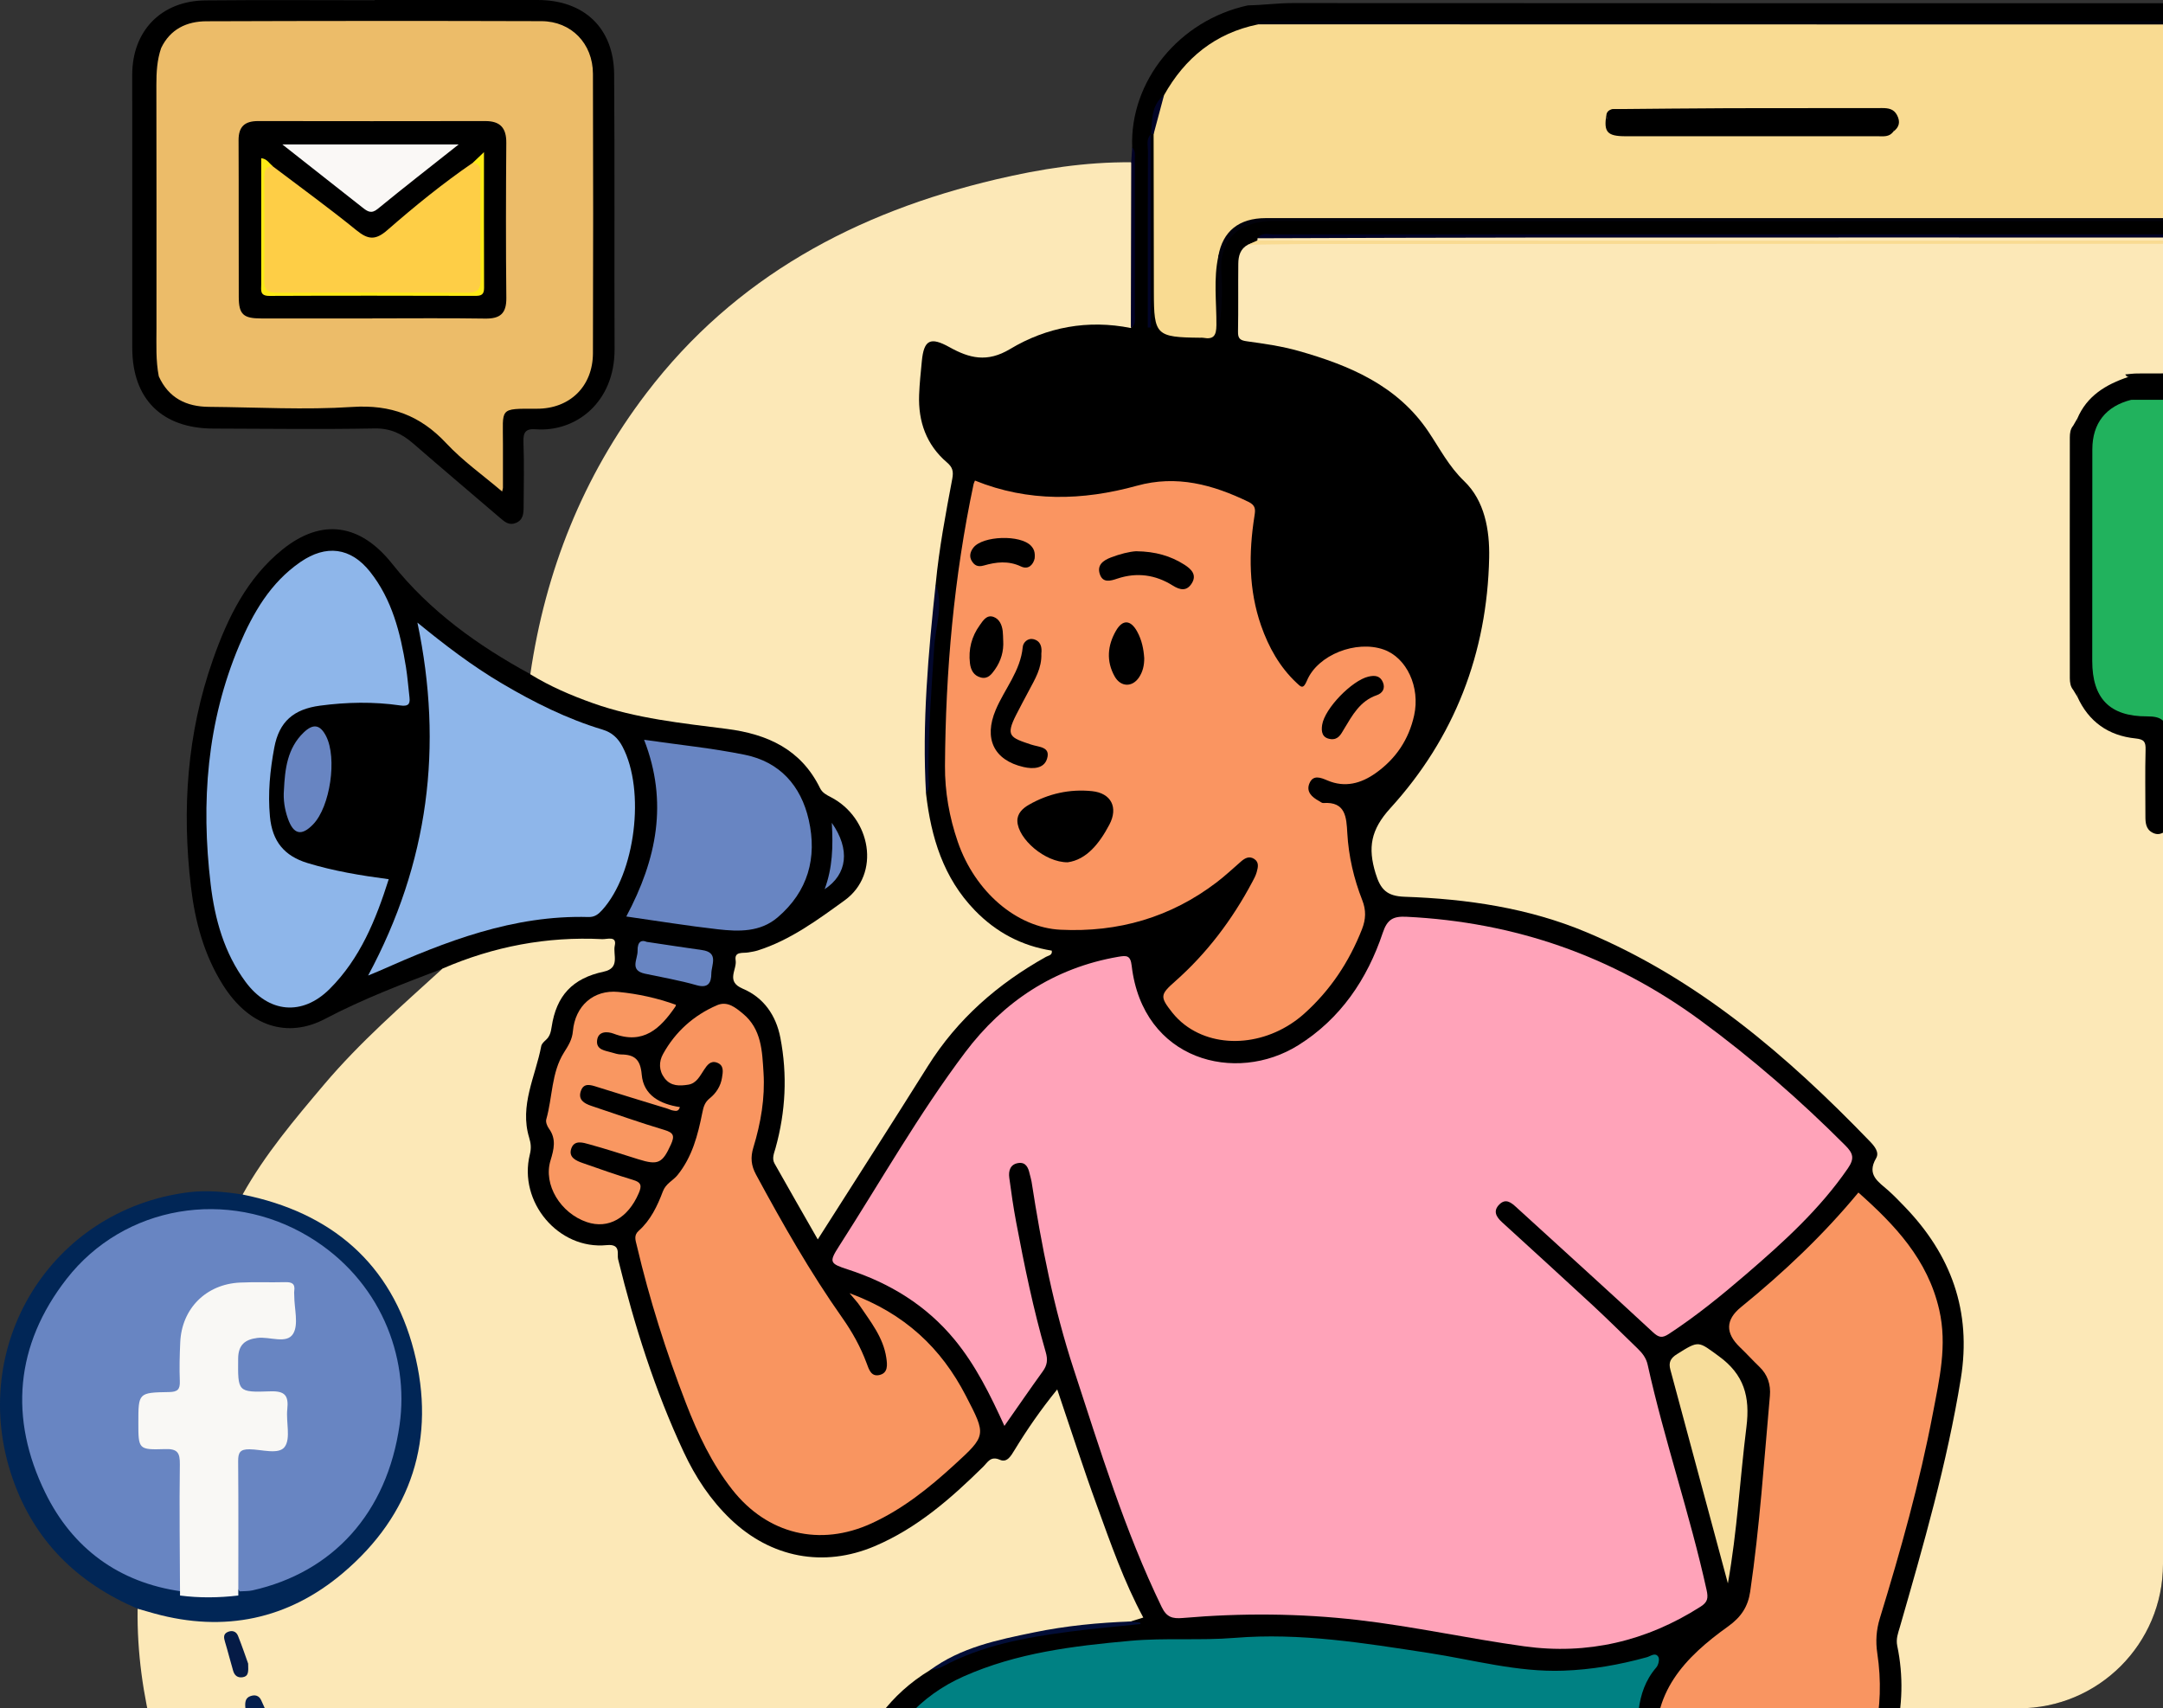 <svg xmlns="http://www.w3.org/2000/svg" fill="none" viewBox="0 0 195 154" height="154" width="195">
<rect x="0" y="0" width="195" height="154" fill="#333333" stroke="none"/>
<g clip-path="url(#clip0_6496_521)">
<path fill="black" d="M225.554 197.306C225.542 205.452 225.58 213.597 225.502 221.74C225.455 226.616 223.327 230.469 219.327 233.254C218.784 233.633 218.237 234.001 217.496 234.009C216.97 234.015 217.008 234.359 217.388 234.648C219.008 235.08 220.659 234.785 222.293 234.843C223.842 234.896 225.391 234.838 226.941 234.867C227.429 234.876 227.987 234.896 228.005 235.564C228.022 236.194 227.502 236.325 227.008 236.398C226.528 236.468 226.04 236.442 225.557 236.442C164.874 236.442 104.189 236.442 43.506 236.442C42.881 236.442 42.242 236.515 41.637 236.284C41.309 236.159 40.983 235.937 41 235.57C41.018 235.208 41.332 235.001 41.692 234.919C41.977 234.855 42.271 234.858 42.558 234.861C47.006 234.934 51.459 234.925 55.907 234.925C60.541 234.925 65.177 234.969 69.814 234.855C70.105 234.849 70.395 234.838 70.637 234.639C70.84 234.59 71.114 234.651 71.131 234.316C70.878 233.992 70.468 234.001 70.131 233.858C69.75 233.694 69.18 233.691 69.189 233.167C69.198 232.764 69.692 232.624 70.044 232.464C71.596 231.758 73.43 232.417 74.549 234.316C74.477 233.242 74.765 232.516 74.898 231.758C75.049 230.912 75.515 230.317 76.302 230.049C77.07 229.789 77.68 229.422 78.064 228.661C78.285 228.226 78.715 227.815 79.244 228.095C79.776 228.375 79.561 228.926 79.471 229.407C79.244 230.618 78.436 231.592 78.157 232.779C78.084 233.184 77.907 233.54 77.622 233.837C77.343 234.126 76.983 234.356 76.948 234.811C77.674 235.38 78.366 234.785 79.076 234.756C89.227 234.689 99.372 234.744 109.514 234.721C110.09 234.721 110.674 234.794 111.235 234.628C111.276 234.502 111.695 234.601 111.462 234.362C111.215 234.108 110.854 233.957 110.596 233.691C106.134 230.539 104.436 226.083 104.511 220.778C104.538 219.037 104.52 217.295 104.503 215.551C104.494 202.483 104.517 189.42 104.488 176.361C104.354 175.521 104 175.323 103.378 175.999C103.18 176.212 103.052 176.483 102.948 176.755C101.398 180.727 99.901 184.722 98.384 188.706C98.334 188.837 98.346 188.995 98.328 189.138C97.907 190.692 97.337 192.185 96.561 193.597C95.977 194.268 95.808 195.096 95.663 195.939C95.596 196.166 95.485 196.367 95.291 196.51C93.907 196.589 93.889 196.563 93.814 194.524C93.802 193.664 94.259 192.946 94.526 192.171C96.07 187.674 97.878 183.276 99.61 178.851C100.773 175.883 101.247 172.879 100.84 169.726C100.764 169.149 100.689 168.565 100.788 167.985C100.863 167.542 100.988 167.107 101.529 167.037C102.032 166.973 102.369 167.265 102.575 167.67C103.073 168.638 103.186 169.709 103.311 170.77C103.593 173.17 103.587 173.144 105.945 173.182C113.302 173.296 120.654 173.027 128.003 172.832C134.18 172.666 139.976 170.837 145.433 167.865C147.761 166.597 148.34 164.363 149.151 162.205C149.392 161.563 148.909 161.239 148.433 160.951C147.558 160.429 147.174 159.597 147.183 158.623C147.212 155.824 146.898 152.951 148.68 150.469C148.758 150.361 148.813 150.204 148.63 149.941C147.523 149.941 146.389 150.373 145.244 150.594C141.508 151.318 137.825 151.032 134.139 150.332C127.863 149.142 121.561 147.932 115.171 147.914C111.029 147.903 106.86 147.981 102.709 148.267C100.049 148.451 97.421 148.807 94.791 149.212C91.988 149.644 89.311 150.463 86.759 151.659C82.968 153.435 80.448 156.451 79.015 160.324C77.704 163.873 76.468 167.454 75.407 171.091C75.297 171.467 75.148 171.823 74.866 172.106C73.872 172.747 73.404 173.552 74.087 174.707C73.817 176.437 73.823 178.259 72.436 179.61C71.82 179.671 71.308 179.508 70.994 178.924C70.846 177.125 71.686 175.541 72.125 173.873C72.555 172.24 73.227 170.671 73.413 168.974C73.427 168.662 73.497 168.361 73.631 168.075C74.895 165.491 75.706 162.753 76.349 159.959C77.616 155.672 80.006 152.266 84.029 150.142C88.108 148.031 92.523 147.127 97.017 146.546C98.663 146.334 100.325 146.106 101.997 146.31C102 146.264 102.011 146.214 102.006 146.167C102 146.121 101.974 146.077 101.959 146.022C102.416 145.637 102.357 145.246 102.119 144.744C99.607 139.422 97.695 133.875 95.948 128.264C95.764 127.68 95.718 126.805 95.102 126.671C94.41 126.522 94.23 127.429 93.855 127.893C93.215 128.686 92.648 129.535 92.148 130.425C91.651 131.311 91.032 132.002 89.901 131.999C89.314 131.999 88.985 132.46 88.605 132.842C86.401 135.038 84.044 137.045 81.355 138.628C73.977 142.968 66.239 140.524 62.079 132.606C59.122 126.977 57.256 120.958 55.666 114.845C55.305 113.466 54.864 112.772 53.276 112.611C49.928 112.276 46.878 108.846 47.271 105.23C47.407 103.967 47.471 102.722 47.056 101.491C46.948 101.173 46.904 100.794 46.995 100.482C47.663 98.181 47.529 95.661 48.869 93.55C49.218 93.001 49.343 92.386 49.48 91.771C49.968 89.589 51.303 88.181 53.387 87.457C53.66 87.361 53.945 87.297 54.212 87.18C54.858 86.9 54.983 86.323 54.939 85.728C54.887 85.022 54.279 85.136 53.823 85.112C50.207 84.926 46.683 85.392 43.242 86.541C42.163 86.903 41.128 87.551 39.904 87.323C36.314 88.688 32.715 90.053 29.311 91.847C25.913 93.637 22.46 92.535 20.105 88.802C18.393 86.09 17.582 83.062 17.213 79.933C16.39 72.974 16.855 66.112 19.198 59.457C20.527 55.677 22.271 52.113 25.46 49.541C29.032 46.66 32.503 47.231 35.355 50.824C38.739 55.085 43.079 58.197 47.817 60.775C48.268 60.708 48.683 60.831 49.073 61.041C53.683 63.528 58.718 64.421 63.829 65.083C65.834 65.342 67.861 65.526 69.744 66.43C71.459 67.255 72.829 68.428 73.846 70.014C74.329 70.767 74.916 71.368 75.672 71.843C77.829 73.199 78.689 75.273 78.404 77.699C78.099 80.327 76.567 82.135 74.017 82.969C73.506 83.138 73.017 83.287 72.611 83.672C71.244 84.967 69.672 85.877 67.802 86.218C67.241 86.32 66.788 86.515 66.698 87.174C66.608 87.834 66.611 88.417 67.276 88.825C70.14 90.584 71.119 93.255 71.058 96.504C71.015 98.837 71.07 101.164 70.387 103.433C70.169 104.162 70.241 104.859 70.64 105.536C71.451 106.916 72.201 108.333 73.023 109.704C73.698 110.824 73.84 110.818 74.547 109.669C76.782 106.032 79.209 102.521 81.451 98.887C85.442 92.421 86.52 90.77 93.773 85.973C86.657 83.643 83.663 78.355 83.189 71.254C83.401 70.003 83.267 68.743 83.291 67.492C83.361 63.397 83.648 59.317 84.122 55.249C84.218 54.435 84.23 53.61 84.014 52.802C84.052 49.979 84.654 47.226 85.177 44.472C85.433 43.122 85.317 42.104 84.296 41.063C82.323 39.051 82.311 36.438 82.474 33.834C82.506 33.303 82.616 32.778 82.709 32.253C83.014 30.532 84.052 30.01 85.651 30.768C86.262 31.057 86.843 31.407 87.474 31.661C88.233 31.964 88.985 32.014 89.712 31.608C93.256 29.628 97.026 28.607 101.105 28.87C101.302 28.881 101.474 28.771 101.628 28.651C102.003 28.184 101.886 27.633 101.886 27.114C101.895 23.643 101.939 20.173 101.863 16.703C101.837 15.545 102.433 14.445 102.07 13.282C101.84 7.306 106.317 1.817 112.503 0.484C113.846 0.464 115.174 0.277 116.523 0.277C149.447 0.286 182.371 0.309 215.293 0.277C216.24 0.298 217.156 0.438 217.947 1.024C221.476 2.87 224.048 5.527 225.063 9.496C225.377 10.721 225.525 11.963 225.525 13.235C225.516 19.744 225.542 26.254 225.508 32.763C225.502 33.688 225.702 34.043 226.688 33.979C228.037 33.892 229.397 33.953 230.755 33.959C234.481 33.979 237.4 36.814 237.426 40.556C237.467 47.016 237.461 53.478 237.432 59.941C237.415 63.657 234.551 66.512 230.804 66.608C229.354 66.646 227.897 66.657 226.447 66.596C225.662 66.564 225.49 66.832 225.49 67.582C225.513 76.763 225.513 85.947 225.49 95.127C225.49 95.784 225.665 96.192 226.223 96.551C236.101 102.9 237.473 116.064 230.609 124.469C230.522 124.577 230.49 124.732 230.432 124.863C229.993 126.289 228.737 126.989 227.726 127.902C227.13 128.441 226.342 128.783 226.06 129.626C225.918 130.054 225.961 130.495 225.961 130.929C225.961 138.973 225.949 147.019 225.979 155.062C225.979 155.625 225.551 156.523 226.691 156.62C228.723 155.482 230.839 154.511 232.833 153.31C233.577 152.86 234.342 152.312 235.231 152.995C236.202 153.738 236.147 154.718 235.848 155.765C234.897 159.081 233.766 162.339 232.76 165.637C230.662 172.511 228.441 179.347 226.316 186.215C226.069 187.014 225.97 187.825 225.973 188.656C225.979 190.94 225.979 193.223 225.973 195.507C225.973 196.14 225.999 196.779 225.551 197.306H225.554Z"></path>
<path fill="#FCE8B7" d="M83.833 150.566C80.269 152.733 77.999 155.903 76.693 159.823C75.987 162.465 74.926 164.997 74.231 167.642C74.179 167.834 74.019 167.957 73.874 168.079C73.859 168.368 73.841 168.654 73.827 168.943C72.4 173.279 71.289 177.709 70.062 182.104C69.272 184.318 68.836 186.648 67.856 188.794C66.818 189.421 66.097 188.185 65.048 188.328C65.071 188.897 65.554 188.972 65.891 189.142C67.487 189.935 67.586 190.092 67.062 191.825C66.281 194.423 65.499 197.022 64.67 199.603C64.211 201.035 63.818 202.484 63.379 203.919C62.978 205.223 63.182 205.526 64.458 205.922C65.004 206.092 65.612 206.112 66.071 206.526C66.272 207.97 65.132 210.332 63.906 211.017C57.132 209.128 50.641 206.573 44.691 202.749C44.595 202.589 44.551 202.414 44.557 202.224C44.853 201.294 44.932 200.343 44.929 199.364C44.914 190.652 44.917 181.938 44.929 173.224C44.929 172.139 44.807 171.101 44.24 170.159C43.714 169.462 43.15 168.805 42.304 168.476C42.098 168.397 41.906 168.292 41.72 168.17C41.583 168.088 41.446 168.012 41.295 167.954C34.138 167.858 26.987 167.948 19.836 167.907C19.13 167.904 18.368 168.073 17.775 167.478C14.609 160.325 12.298 152.964 12.406 145.019C12.973 144.599 13.531 144.914 14.069 145.072C25.13 148.321 36.054 140.105 37.403 129.25C38.659 119.148 32.167 110.62 23.513 108.488C22.918 108.343 22.249 108.293 21.874 107.678C23.894 104.058 26.554 100.917 29.211 97.774C32.444 93.95 36.211 90.675 39.897 87.315C44.496 85.323 49.295 84.408 54.301 84.662C54.717 84.682 55.63 84.335 55.423 85.248C55.243 86.047 55.941 87.269 54.429 87.592C51.606 88.193 50.156 89.756 49.731 92.579C49.661 93.034 49.574 93.416 49.231 93.731C49.057 93.892 48.836 94.087 48.795 94.3C48.278 97.033 46.819 99.652 47.705 102.554C47.868 103.084 47.906 103.513 47.766 104.073C46.711 108.351 50.339 112.679 54.699 112.245C56.007 112.114 55.615 113.073 55.72 113.502C57.188 119.483 59.031 125.331 61.647 130.916C62.699 133.164 64.048 135.214 65.865 136.953C69.501 140.429 74.243 141.342 78.856 139.385C82.673 137.766 85.722 135.092 88.635 132.225C89.048 131.817 89.306 131.225 90.147 131.598C90.792 131.884 91.144 131.239 91.458 130.729C92.583 128.883 93.804 127.107 95.312 125.252C96.551 128.897 97.655 132.342 98.894 135.736C100.132 139.14 101.324 142.57 103.071 145.818C102.673 145.941 102.312 146.055 101.955 146.165C99.606 146.696 97.187 146.638 94.821 147.037C90.99 147.688 87.26 148.639 83.838 150.56L83.833 150.566Z"></path>
<path fill="#FCE8B7" d="M101.948 29.571C98.076 28.793 94.358 29.484 91.064 31.464C88.991 32.709 87.387 32.292 85.605 31.301C83.878 30.341 83.291 30.624 83.105 32.558C83.009 33.57 82.898 34.584 82.861 35.599C82.773 38.005 83.512 40.099 85.372 41.689C85.881 42.123 85.974 42.494 85.849 43.165C85.256 46.303 84.663 49.444 84.358 52.628C84.643 54.229 84.256 55.816 84.099 57.382C83.651 61.862 83.52 66.344 83.564 70.838C83.564 71.08 83.57 71.322 83.486 71.556C83.942 75.484 85.047 79.138 87.884 82.066C89.799 84.044 92.105 85.266 94.82 85.697C94.892 86.12 94.529 86.129 94.294 86.26C89.954 88.687 86.311 91.86 83.643 96.118C80.407 101.28 77.114 106.404 73.724 111.729C72.378 109.373 71.093 107.139 69.829 104.893C69.564 104.426 69.788 103.96 69.919 103.487C70.829 100.212 70.997 96.893 70.352 93.551C69.96 91.516 68.838 89.92 66.954 89.124C65.404 88.471 66.454 87.415 66.32 86.572C66.189 85.741 66.968 85.945 67.451 85.861C67.736 85.811 68.024 85.77 68.297 85.686C71.239 84.761 73.747 82.9 76.146 81.165C79.43 78.788 78.526 73.731 74.893 71.856C74.497 71.652 74.134 71.468 73.925 71.042C72.21 67.543 69.18 66.175 65.515 65.708C61.448 65.189 57.346 64.772 53.445 63.387C51.492 62.693 49.585 61.876 47.809 60.783C49.172 51.456 52.556 42.943 58.271 35.448C66.276 24.949 77.192 19.142 89.788 16.173C93.788 15.231 97.843 14.593 101.974 14.63C102.105 14.782 102.154 14.96 102.154 15.161C102.154 19.798 102.154 24.435 102.154 29.073C102.154 29.28 102.099 29.449 101.939 29.577L101.948 29.571Z"></path>
<path fill="black" d="M33.781 1.00927e-05C38.674 1.00927e-05 43.563 0.006 48.456 1.00927e-05C52.642 -0.006 55.334 2.517 55.366 6.69C55.427 14.95 55.374 23.209 55.406 31.468C55.427 36.274 51.909 38.969 48.302 38.698C47.386 38.628 47.159 38.966 47.191 39.855C47.261 41.795 47.217 43.74 47.206 45.685C47.203 46.275 47.18 46.867 46.502 47.144C45.895 47.394 45.499 47.044 45.087 46.692C42.473 44.455 39.848 42.235 37.252 39.981C36.241 39.103 35.203 38.599 33.776 38.625C28.936 38.712 24.09 38.648 19.247 38.636C14.598 38.625 11.927 35.977 11.924 31.366C11.918 23.156 11.915 14.944 11.921 6.734C11.921 2.776 14.543 0.073 18.526 0.035C23.61 -0.015 28.694 0.023 33.781 0.023C33.781 0.018 33.781 0.012 33.781 0.006V1.00927e-05Z"></path>
<path fill="#012656" d="M21.875 107.686C29.843 109.287 35.291 113.892 37.323 121.801C39.34 129.655 37.131 136.546 30.91 141.81C25.977 145.984 20.224 147.182 13.939 145.459C13.428 145.319 12.919 145.17 12.41 145.024C6.998 142.714 3.108 138.944 1.14 133.292C-2.997 121.404 4.544 109.074 16.96 107.484C18.593 107.274 20.242 107.432 21.872 107.686H21.875Z"></path>
<path fill="#010126" d="M101.948 29.567C101.96 24.583 101.971 19.602 101.983 14.618C102.012 14.169 102.041 13.723 102.07 13.273C102.381 13.588 102.306 13.991 102.306 14.367C102.312 19.045 102.314 23.723 102.306 28.401C102.306 28.818 102.425 29.29 101.945 29.564L101.948 29.567Z"></path>
<path fill="#FCE8B7" d="M206.095 190.62C205.557 191.168 205.002 191.705 204.487 192.273C204.051 192.755 203.609 193.373 204.278 193.895C204.917 194.391 205.284 193.711 205.653 193.277C205.775 193.134 205.926 193.014 206.063 192.883C207.013 192.658 206.786 193.376 206.789 193.842C206.804 196.537 206.789 199.232 206.801 201.927C206.801 202.405 206.72 202.889 206.891 203.359C206.603 204.35 205.865 204.706 204.92 204.718C203.618 204.735 202.138 205.103 201.057 204.61C199.987 204.123 200.255 202.428 199.865 201.288C197.022 192.962 193.002 185.233 188.194 177.904C186.484 175.3 185.583 175.099 182.784 176.426C181.307 177.126 179.795 177.764 178.493 178.788C178.418 179.745 177.824 179.377 177.324 179.249C174.354 178.954 171.444 179.567 168.522 179.899C165.979 180.188 163.441 180.564 160.918 180.996C159.691 181.206 158.851 180.838 158.229 179.806C157.554 178.689 156.798 177.613 156.197 176.458C154.836 173.848 153.546 171.2 152.223 168.554C153.019 168.199 153.624 168.199 154.336 168.613C155.703 169.412 157.095 169.278 158.444 168.432C158.819 168.196 159.104 167.744 159.711 167.927C162.493 168.761 164.612 167.455 166.47 165.623C169.016 163.112 170.063 159.82 170.877 156.454C171.525 153.783 171.607 151.071 171.043 148.376C170.909 147.737 171.118 147.221 171.275 146.684C173.403 139.288 175.537 131.901 176.772 124.283C177.761 118.191 175.897 113.108 171.694 108.762C171.223 108.275 170.752 107.782 170.246 107.33C169.365 106.546 168.246 105.928 169.139 104.405C169.452 103.869 168.979 103.309 168.557 102.874C161.107 95.154 153.054 88.248 143.037 84.043C137.799 81.844 132.258 81.036 126.636 80.841C125.017 80.785 124.453 80.184 124.008 78.718C123.31 76.414 123.566 74.807 125.345 72.853C131.118 66.521 134.075 58.886 134.252 50.268C134.304 47.76 133.836 45.141 132.014 43.388C130.61 42.041 129.805 40.443 128.778 38.917C125.976 34.747 121.671 32.945 117.098 31.644C115.572 31.209 113.982 30.985 112.406 30.766C111.784 30.682 111.598 30.509 111.61 29.888C111.648 27.85 111.613 25.808 111.636 23.767C111.642 23.073 111.816 22.422 112.505 22.058C113.746 21.556 115.043 21.565 116.354 21.568C145.156 21.577 173.955 21.574 202.757 21.577C203.624 21.577 204.505 21.469 205.333 21.851C206.432 22.259 206.833 23.061 206.816 24.219C206.775 26.975 206.743 29.734 206.83 32.49C206.868 33.653 206.42 33.834 205.406 33.822C201.164 33.773 196.92 33.799 192.676 33.808C192.406 33.808 192.092 33.688 191.877 33.98C189.862 34.654 188.133 35.68 187.263 37.763C187.391 38.121 187.214 38.372 186.973 38.605C186.665 39.037 186.734 39.536 186.734 40.014C186.726 46.856 186.726 53.701 186.734 60.543C186.734 61.021 186.665 61.52 186.97 61.951C187.208 62.179 187.385 62.432 187.272 62.788C188.292 65.069 190.089 66.32 192.522 66.568C193.31 66.65 193.449 66.88 193.429 67.603C193.377 69.592 193.414 71.584 193.414 73.576C193.414 74.174 193.452 74.76 194.074 75.072C194.723 75.399 195.167 74.982 195.627 74.623C199.019 71.981 202.414 69.338 205.81 66.696C206.993 66.679 207.068 67.492 207.071 68.373C207.08 72.153 207.071 75.932 207.074 79.712C207.074 84.51 207.074 89.307 207.077 94.105C207.077 94.889 207.051 95.653 206.635 96.35C201.961 99.546 198.816 103.819 197.9 109.477C196.603 117.491 199.234 123.939 205.9 128.652C206.054 128.76 206.193 128.886 206.342 129.005C206.952 129.644 207.08 130.42 207.08 131.277C207.071 142.867 207.071 154.459 207.077 166.049C207.077 166.848 207.025 167.604 206.38 168.178C204.551 169.216 202.72 170.255 200.888 171.29C200.339 171.602 199.699 171.929 199.743 172.637C199.789 173.369 200.385 173.781 201.048 174.026C202.746 174.656 204.443 175.283 206.141 175.91C206.621 176.195 206.816 176.572 206.813 177.178C206.778 181.244 206.775 185.309 206.816 189.375C206.821 190.016 206.525 190.314 206.095 190.614V190.62Z"></path>
<path fill="#FFA3B9" d="M90.55 128.542C89.266 125.722 87.957 123.08 86.074 120.787C83.513 117.67 80.213 115.66 76.411 114.429C74.818 113.913 74.719 113.776 75.623 112.371C79.385 106.511 82.827 100.428 87.013 94.866C90.454 90.296 95.044 87.243 100.821 86.251C101.574 86.123 101.914 86.114 102.024 87.059C103.024 95.616 111.414 97.754 117.053 94.219C120.844 91.845 123.259 88.281 124.661 84.084C125.073 82.848 125.631 82.588 126.797 82.644C136.556 83.122 145.387 86.181 153.285 91.976C157.945 95.394 162.285 99.171 166.364 103.263C167.076 103.977 167.201 104.438 166.593 105.322C164.064 109.002 160.803 111.956 157.46 114.835C155.221 116.763 152.934 118.626 150.457 120.248C149.858 120.639 149.553 120.595 149.012 120.093C144.928 116.302 140.788 112.569 136.678 108.81C136.21 108.381 135.736 108.025 135.181 108.568C134.573 109.16 134.884 109.696 135.41 110.177C138.128 112.662 140.855 115.138 143.559 117.643C144.945 118.927 146.285 120.262 147.643 121.575C148.062 121.98 148.407 122.418 148.541 123.027C150.053 129.86 152.346 136.486 153.852 143.325C154.021 144.083 153.945 144.43 153.303 144.842C148.428 147.951 143.117 149.199 137.416 148.411C132.408 147.72 127.451 146.621 122.434 146.04C117.196 145.437 111.905 145.402 106.637 145.857C105.69 145.938 105.178 145.792 104.728 144.868C101.39 137.979 99.175 130.68 96.8 123.438C94.992 117.923 93.882 112.245 92.998 106.52C92.96 106.284 92.879 106.054 92.826 105.817C92.704 105.254 92.478 104.741 91.797 104.846C91.074 104.957 90.905 105.546 90.989 106.17C91.167 107.512 91.361 108.853 91.611 110.183C92.353 114.117 93.161 118.04 94.274 121.887C94.475 122.584 94.414 123.062 94.01 123.622C92.879 125.185 91.789 126.778 90.547 128.548L90.55 128.542Z"></path>
<path fill="#008183" d="M94.171 194.616C92.807 197.019 92.043 199.679 90.993 202.216C89.589 205.611 88.316 209.061 87.011 212.499C86.607 213.567 86.005 213.806 85.014 213.217C81.491 211.117 77.787 209.364 74.104 207.573C72.549 206.818 70.965 206.034 69.258 205.756C67.959 205.547 66.793 204.952 65.497 204.765C64.712 204.651 64.726 203.989 64.962 203.391C66.116 200.457 66.959 197.43 67.857 194.412C69.098 190.247 70.491 186.126 71.738 181.964C71.982 181.148 72.552 180.39 72.374 179.459C73.203 177.908 73.482 176.196 73.825 174.501C73.831 173.676 73.921 172.874 74.406 172.171C75.343 171.043 75.302 169.552 75.805 168.257C76.874 165.513 77.561 162.614 78.674 159.89C80.278 155.968 82.88 152.9 86.871 151.126C91.668 148.995 96.743 148.382 101.897 147.916C105.046 147.63 108.185 147.907 111.31 147.65C117.223 147.166 122.976 148.12 128.787 149.009C132.816 149.627 136.795 150.756 140.938 150.607C143.505 150.517 145.996 150.077 148.458 149.397C148.801 149.304 149.234 148.925 149.502 149.362C149.63 149.572 149.513 150.091 149.324 150.31C147.322 152.631 147.676 155.484 147.554 158.207C147.502 159.377 147.679 160.587 149.237 160.821C149.888 160.92 149.906 161.322 149.752 161.9C148.854 165.268 147.223 167.902 143.763 169.299C141.17 170.346 138.586 171.43 135.897 172.142C131.639 173.271 127.258 173.358 122.86 173.382C117.956 173.408 113.051 173.659 108.145 173.627C107.177 173.621 106.208 173.627 105.238 173.627C103.092 173.627 103.02 173.594 102.906 171.366C102.848 170.243 102.627 169.167 102.345 168.091C102.232 167.651 102.075 167.175 101.508 167.31C100.999 167.429 101.133 167.94 101.153 168.298C101.27 170.416 101.54 172.492 101.235 174.656C100.854 177.345 99.793 179.766 98.787 182.192C97.424 185.482 96.275 188.847 95.034 192.181C94.735 192.988 94.098 193.683 94.168 194.622L94.171 194.616Z"></path>
<path fill="#F9DB92" d="M214.709 33.886C213.116 33.904 211.523 33.886 209.936 33.956C209.18 33.989 208.959 33.764 208.971 32.997C209.014 30.092 208.991 27.188 208.985 24.283C208.98 21.775 207.907 20.387 205.48 19.721C204.91 19.894 204.326 19.806 203.747 19.806C174.204 19.812 144.657 19.829 115.114 19.777C112.524 19.771 110.695 20.532 109.841 23.087C109.387 25.146 109.678 27.231 109.663 29.305C109.658 30.264 109.405 30.623 108.472 30.451C108.379 30.433 108.277 30.445 108.181 30.445C104.225 30.404 104.03 30.212 104.024 26.362C104.018 21.603 104.009 16.84 104.001 12.081C103.916 10.812 104.265 9.66 104.934 8.593C106.82 5.218 109.565 2.99 113.393 2.203C113.832 1.891 114.332 2.039 114.803 2.039C144.646 2.031 174.486 2.031 204.328 2.039C204.796 2.039 205.299 1.876 205.73 2.214C210.215 3.092 213.043 5.822 214.465 10.112C214.91 11.209 214.901 12.387 214.907 13.521C214.95 19.999 214.93 26.476 214.924 32.953C214.924 33.274 215.046 33.642 214.712 33.892L214.709 33.886Z"></path>
<path fill="#FA9561" d="M87.901 43.324C92.703 45.267 97.596 45.141 102.494 43.788C106.081 42.796 109.34 43.686 112.552 45.24C113.226 45.567 113.18 45.961 113.093 46.512C112.567 49.854 112.564 53.173 113.694 56.407C114.375 58.347 115.357 60.114 116.872 61.543C117.29 61.94 117.485 62.167 117.825 61.356C118.799 59.023 122.267 57.685 124.738 58.554C126.822 59.286 128.052 61.945 127.488 64.492C127.005 66.67 125.84 68.399 124.037 69.683C122.709 70.63 121.253 71.03 119.674 70.356C119.052 70.091 118.395 69.829 118.058 70.596C117.721 71.357 118.264 71.861 118.91 72.208C119.037 72.275 119.171 72.401 119.296 72.392C121.325 72.24 121.383 73.698 121.462 75.093C121.581 77.189 122.049 79.205 122.811 81.147C123.165 82.048 123.145 82.856 122.782 83.778C121.625 86.717 119.936 89.263 117.59 91.369C114.412 94.221 109.802 94.665 106.811 92.387C106.392 92.069 106.003 91.684 105.677 91.273C104.546 89.841 104.593 89.657 105.965 88.444C108.822 85.912 111.084 82.909 112.878 79.543C113.035 79.246 113.206 78.945 113.293 78.624C113.404 78.213 113.54 77.744 113.078 77.437C112.639 77.149 112.256 77.338 111.898 77.647C111.168 78.283 110.459 78.948 109.692 79.534C105.529 82.71 100.802 84.066 95.607 83.813C91.66 83.62 87.895 80.392 86.346 75.886C85.584 73.672 85.177 71.368 85.192 69.041C85.247 60.493 85.997 52.012 87.773 43.636C87.793 43.543 87.843 43.458 87.895 43.324H87.901Z"></path>
<path fill="#21B25D" d="M204.909 64.725C201.798 67.239 198.688 69.753 195.327 72.471C195.327 70.24 195.258 68.283 195.351 66.338C195.415 64.964 194.857 64.573 193.566 64.579C190.194 64.594 188.621 62.957 188.621 59.58C188.621 53.222 188.621 46.868 188.63 40.51C188.633 38.148 189.854 36.614 192.147 36.039C192.47 36.191 192.813 36.141 193.147 36.141C205.775 36.141 218.406 36.141 231.034 36.141C231.321 36.141 231.615 36.167 231.894 36.057C234.33 36.783 235.432 38.209 235.438 40.702C235.449 47.066 235.426 53.43 235.455 59.793C235.464 61.852 234.641 63.337 232.766 64.209C231.345 64.48 229.909 64.416 228.475 64.416C221.098 64.416 213.72 64.41 206.342 64.433C205.871 64.433 205.278 64.112 204.906 64.722L204.909 64.725Z"></path>
<path fill="#F99561" d="M167.539 107.503C170.842 110.437 173.789 113.537 174.827 118.078C175.563 121.289 174.839 124.325 174.257 127.393C173.068 133.66 171.342 139.793 169.473 145.886C169.153 146.927 169.08 147.965 169.243 149.038C169.987 153.99 168.917 158.572 166.257 162.757C165.074 164.621 163.464 166.058 160.88 166.335C161.458 165.102 161.981 164.046 162.449 162.967C162.621 162.576 162.711 162.136 162.76 161.71C162.821 161.185 162.906 160.532 162.281 160.325C161.557 160.086 161.301 160.739 161.039 161.249C160.426 162.451 159.842 163.667 159.223 164.866C158.882 165.522 158.388 166.082 157.784 166.481C157.022 166.983 156.071 167.651 155.295 166.863C154.775 166.333 155.638 165.633 155.88 165.011C156.353 163.801 156.912 162.626 157.385 161.416C157.638 160.768 157.807 159.984 156.973 159.666C156.039 159.307 155.885 160.115 155.673 160.774C155.153 162.387 154.397 163.894 153.601 165.388C153.176 166.184 152.615 166.583 151.723 166.248C150.778 165.892 150.853 165.256 151.069 164.376C151.676 161.894 152.638 159.505 153.031 156.968C153.098 156.539 153.17 156.102 153.153 155.67C153.13 155.102 152.897 154.565 152.255 154.553C151.705 154.544 151.487 154.973 151.406 155.524C151.278 156.382 151.057 157.225 150.859 158.07C150.734 158.601 150.816 159.377 149.961 159.272C149.199 159.176 149.461 158.479 149.4 157.98C148.755 152.625 151.938 149.374 155.789 146.621C156.984 145.766 157.586 144.821 157.784 143.483C158.641 137.629 159.031 131.727 159.56 125.838C159.65 124.821 159.365 123.928 158.606 123.205C158.01 122.636 157.458 122.021 156.862 121.452C155.525 120.175 155.558 118.967 156.961 117.83C160.801 114.709 164.382 111.323 167.542 107.5L167.539 107.503Z"></path>
<path fill="#F99560" d="M76.589 116.579C81.589 118.422 84.851 121.528 87.074 125.826C88.92 129.393 88.949 129.39 86.005 132.079C83.749 134.141 81.377 136.043 78.569 137.329C73.912 139.464 69.173 138.309 66.008 134.278C64.165 131.931 62.918 129.279 61.848 126.515C60.054 121.872 58.551 117.141 57.412 112.294C57.298 111.816 57.112 111.37 57.575 110.959C58.656 109.996 59.267 108.71 59.758 107.404C60.031 106.68 60.671 106.438 61.086 105.925C62.409 104.283 62.915 102.317 63.313 100.323C63.423 99.768 63.537 99.363 63.999 98.996C64.566 98.541 64.973 97.902 65.089 97.161C65.168 96.654 65.307 96.032 64.627 95.79C64.049 95.586 63.746 96.027 63.47 96.441C63.098 97.001 62.787 97.669 62.043 97.782C61.275 97.902 60.484 97.937 59.921 97.205C59.383 96.505 59.394 95.706 59.775 95.018C60.883 93.008 62.531 91.535 64.63 90.623C65.569 90.214 66.293 90.815 66.976 91.378C68.662 92.769 68.711 94.764 68.833 96.689C68.979 98.981 68.589 101.238 67.923 103.423C67.644 104.338 67.711 105.062 68.162 105.896C70.557 110.323 73.04 114.695 75.944 118.813C76.836 120.078 77.589 121.434 78.13 122.895C78.339 123.461 78.534 124.109 79.255 123.96C80.086 123.791 79.993 123.015 79.903 122.403C79.633 120.559 78.481 119.148 77.484 117.666C77.298 117.389 77.06 117.147 76.583 116.573L76.589 116.579Z"></path>
<path fill="#8EB6EA" d="M35.046 79.257C33.88 82.928 32.47 86.41 29.72 89.152C27.252 91.613 24.217 91.327 22.136 88.51C20.206 85.897 19.366 82.858 18.991 79.711C18.11 72.333 18.648 65.091 21.572 58.171C22.807 55.249 24.383 52.525 27.084 50.664C29.389 49.075 31.613 49.34 33.357 51.536C35.345 54.038 36.098 57.051 36.598 60.136C36.743 61.044 36.81 61.962 36.918 62.878C36.999 63.552 36.72 63.683 36.078 63.593C33.671 63.245 31.261 63.292 28.851 63.613C26.479 63.931 25.165 65.039 24.726 67.404C24.345 69.446 24.139 71.499 24.336 73.613C24.546 75.862 25.639 77.162 27.714 77.798C30.075 78.519 32.493 78.921 35.043 79.259L35.046 79.257Z"></path>
<path fill="#8EB6EA" d="M33.191 87.934C38.645 77.788 39.976 67.283 37.63 56.125C40.09 58.137 42.569 60.033 45.261 61.62C48.139 63.317 51.116 64.807 54.322 65.772C55.174 66.029 55.715 66.537 56.124 67.315C58.203 71.273 57.281 78.739 54.284 82.043C53.944 82.419 53.61 82.682 53.057 82.667C46.293 82.475 40.185 84.857 34.157 87.538C33.901 87.651 33.639 87.753 33.191 87.94V87.934Z"></path>
<path fill="#6885C2" d="M56.461 82.621C59.208 77.47 60.255 72.311 58.066 66.691C61.182 67.141 64.199 67.441 67.153 68.042C70.295 68.68 72.214 70.83 72.911 73.912C73.685 77.336 72.839 80.364 70.109 82.697C68.534 84.044 66.6 83.986 64.714 83.773C61.984 83.464 59.269 83.02 56.464 82.621H56.461Z"></path>
<path fill="#F99761" d="M60.942 90.572C60.916 90.653 60.91 90.709 60.884 90.747C59.532 92.715 58 94.203 55.311 93.179C54.797 92.984 53.91 92.911 53.826 93.818C53.75 94.646 54.556 94.707 55.146 94.879C55.422 94.958 55.709 95.054 55.992 95.057C57.201 95.069 57.736 95.501 57.852 96.865C58.012 98.749 59.52 99.534 61.294 99.802C61.169 100.234 60.904 100.141 60.709 100.117C60.523 100.094 60.346 99.995 60.163 99.939C58.05 99.289 55.933 98.653 53.826 97.983C53.236 97.796 52.628 97.592 52.367 98.347C52.093 99.134 52.657 99.473 53.311 99.692C55.503 100.421 57.678 101.202 59.887 101.858C60.742 102.112 60.834 102.401 60.486 103.171C59.718 104.865 59.334 105.066 57.544 104.504C56.076 104.04 54.611 103.567 53.131 103.159C52.556 102.999 51.771 102.736 51.5 103.547C51.236 104.334 51.936 104.638 52.541 104.848C54.038 105.37 55.535 105.906 57.055 106.361C57.811 106.586 57.884 106.875 57.579 107.577C56.617 109.803 54.849 110.823 52.91 110.17C50.526 109.365 48.965 106.79 49.628 104.62C49.936 103.611 50.175 102.678 49.483 101.733C49.323 101.511 49.181 101.147 49.247 100.911C49.817 98.907 49.704 96.696 50.84 94.888C51.239 94.255 51.582 93.722 51.648 92.96C51.852 90.674 53.509 89.201 55.75 89.42C57.515 89.592 59.259 89.974 60.939 90.581L60.942 90.572Z"></path>
<path fill="#F7DD9B" d="M155.774 142.74C154.047 136.318 152.321 129.896 150.588 123.474C150.417 122.838 150.576 122.45 151.19 122.068C153.198 120.811 153.085 120.899 154.96 122.261C157.225 123.906 157.789 125.895 157.446 128.633C156.858 133.326 156.611 138.062 155.774 142.737V142.74Z"></path>
<path fill="#6885C2" d="M25.597 71.217C25.69 69.318 25.902 67.452 27.376 66.034C28.239 65.203 28.862 65.317 29.396 66.358C30.408 68.332 29.769 72.716 28.234 74.308C27.187 75.396 26.46 75.238 25.952 73.786C25.664 72.961 25.524 72.103 25.597 71.217Z"></path>
<path fill="#02020B" d="M109.839 23.079C110.234 20.843 111.696 19.664 114.112 19.662C129.074 19.659 144.036 19.662 158.998 19.662C173.96 19.662 188.923 19.662 203.885 19.664C204.417 19.664 204.949 19.696 205.478 19.714C204.914 20.14 204.26 19.939 203.649 19.939C174.036 19.95 144.42 19.968 114.807 19.921C112.083 19.918 109.877 21.263 110.112 24.581C110.243 26.41 110.135 28.256 109.836 30.093V23.079H109.839Z"></path>
<path fill="#00010C" d="M205.73 2.209C174.951 2.203 144.172 2.2 113.396 2.194C113.353 2.177 113.298 2.168 113.266 2.136C113.213 2.083 113.173 2.016 113.129 1.955C113.501 1.932 113.873 1.885 114.245 1.885C144.419 1.882 174.594 1.882 204.771 1.885C205.186 1.885 205.602 1.94 206.018 1.97C206.009 2.007 206.018 2.066 205.992 2.08C205.91 2.13 205.82 2.168 205.733 2.209H205.73Z"></path>
<path fill="#F9DB92" d="M205.491 21.976C176.595 21.982 147.703 21.985 118.808 21.997C116.706 21.997 114.602 22.04 112.5 22.061C112.782 21.933 113.067 21.804 113.352 21.676C113.872 21.311 114.471 21.422 115.044 21.422C144.535 21.416 174.026 21.416 203.514 21.422C204.087 21.422 204.685 21.314 205.209 21.673C205.302 21.705 205.395 21.74 205.491 21.772C205.578 21.816 205.607 21.863 205.581 21.909C205.552 21.956 205.523 21.979 205.493 21.979L205.491 21.976Z"></path>
<path fill="#000124" d="M113.366 21.475C113.75 20.909 114.334 21.134 114.834 21.134C144.616 21.122 174.398 21.125 204.179 21.128C204.508 21.128 204.836 21.175 205.165 21.207C205.185 21.207 205.214 21.283 205.211 21.323C205.211 21.37 205.177 21.411 205.156 21.457C204.685 21.635 204.197 21.551 203.717 21.551C174.081 21.557 144.444 21.554 114.808 21.551C114.325 21.551 113.84 21.618 113.363 21.475H113.366Z"></path>
<path fill="#FCE8B7" d="M113.366 21.478C121.79 21.455 130.212 21.417 138.636 21.414C160.328 21.405 182.017 21.414 203.708 21.414C204.191 21.414 204.676 21.44 205.159 21.458C205.174 21.528 205.191 21.601 205.208 21.671C191.906 21.682 178.604 21.703 165.302 21.703C147.985 21.703 130.668 21.685 113.352 21.674C113.366 21.609 113.369 21.542 113.369 21.475L113.366 21.478Z"></path>
<path fill="#6885C2" d="M58.296 84.906C60.142 85.18 61.712 85.425 63.285 85.644C64.826 85.857 64.134 86.983 64.128 87.773C64.122 88.587 63.855 89.117 62.791 88.811C61.267 88.374 59.698 88.108 58.145 87.776C56.724 87.47 57.497 86.478 57.48 85.714C57.459 84.857 57.858 84.708 58.296 84.906Z"></path>
<path fill="#21B25D" d="M231.898 36.057C231.433 36.447 230.878 36.275 230.363 36.278C218.134 36.287 205.904 36.287 193.675 36.278C193.163 36.278 192.605 36.459 192.148 36.039C205.398 36.045 218.648 36.051 231.898 36.057Z"></path>
<path fill="black" d="M205.492 21.977C205.492 21.907 205.489 21.84 205.492 21.77C206.55 22.026 206.969 22.758 206.972 23.785C206.977 26.885 206.942 29.985 206.998 33.085C207.015 33.995 206.541 33.943 205.925 33.943C201.242 33.946 196.559 33.966 191.876 33.98C191.829 33.966 191.774 33.963 191.739 33.934C191.684 33.881 191.643 33.814 191.594 33.753C191.96 33.724 192.326 33.668 192.695 33.668C196.89 33.66 201.085 33.628 205.277 33.68C206.358 33.695 206.701 33.368 206.672 32.283C206.602 29.723 206.608 27.156 206.672 24.596C206.698 23.482 206.405 22.618 205.495 21.977H205.492Z"></path>
<path fill="#020D36" d="M83.836 150.567C86.627 148.499 89.938 147.831 93.22 147.155C96.092 146.563 99.016 146.277 101.952 146.172C102.234 146.207 102.516 146.245 102.798 146.28C102.798 146.321 102.804 146.364 102.807 146.405C100.679 146.63 98.545 146.811 96.426 147.091C92.455 147.615 88.525 148.313 84.935 150.258C84.609 150.436 84.205 150.468 83.836 150.567Z"></path>
<path fill="black" d="M186.903 38.373C187.022 38.169 187.138 37.965 187.257 37.758C187.67 38.569 187.135 39.336 187.141 40.141C187.199 46.892 187.199 53.643 187.141 60.395C187.135 61.203 187.641 61.973 187.263 62.783C187.144 62.585 187.022 62.39 186.903 62.191C186.65 61.885 186.606 61.518 186.6 61.142C186.592 53.903 186.592 46.664 186.6 39.426C186.603 39.047 186.647 38.679 186.903 38.373Z"></path>
<path fill="#03082C" d="M83.483 71.549C83.114 65.209 83.687 58.916 84.355 52.625C85.079 54.535 84.344 56.446 84.222 58.33C83.974 62.176 83.672 66.011 83.707 69.87C83.713 70.433 83.879 71.036 83.483 71.552V71.549Z"></path>
<path fill="#6885C2" d="M74.989 74.176C76.666 76.567 76.396 78.81 74.344 80.16C75.056 78.23 75.114 76.354 74.989 74.176Z"></path>
<path fill="#020426" d="M103.758 12.078V29.521C103.665 29.521 103.569 29.521 103.476 29.524C103.476 27.955 103.476 26.383 103.476 24.814C103.476 21.078 103.47 17.339 103.488 13.603C103.488 13.093 103.307 12.524 103.77 12.087L103.761 12.078H103.758Z"></path>
<path fill="#020426" d="M104.939 8.585C104.628 9.749 104.317 10.909 104.006 12.073C103.925 12.073 103.843 12.076 103.762 12.076L103.77 12.085C103.884 10.825 103.762 9.486 104.939 8.582V8.585Z"></path>
<path fill="#041E4C" d="M22.121 153.963C22.054 153.322 22.205 153.036 22.569 152.905C22.978 152.756 23.345 152.837 23.542 153.263C23.97 154.182 24.368 155.115 24.795 156.034C24.984 156.439 24.804 156.678 24.487 156.874C24.205 157.049 23.88 157.043 23.711 156.766C23.118 155.777 22.569 154.762 22.121 153.963Z"></path>
<path fill="#051B46" d="M22.371 149.975C22.4 150.716 22.411 151.109 21.885 151.197C21.423 151.273 21.144 151.039 21.022 150.628C20.763 149.756 20.548 148.873 20.283 148.003C20.176 147.648 20.121 147.321 20.49 147.137C20.882 146.942 21.283 147.032 21.455 147.461C21.827 148.391 22.147 149.342 22.373 149.975H22.371Z"></path>
<path fill="#ECBC69" d="M14.519 4.349C15.342 2.619 16.839 1.922 18.615 1.917C28.682 1.882 38.749 1.876 48.815 1.908C51.504 1.917 53.446 3.926 53.455 6.647C53.481 15.046 53.484 23.448 53.455 31.848C53.443 34.825 51.382 36.852 48.397 36.846C44.917 36.84 45.353 36.744 45.342 40.051C45.336 41.361 45.342 42.673 45.342 43.983C45.342 44.029 45.321 44.076 45.269 44.309C43.539 42.837 41.722 41.553 40.237 39.964C37.888 37.45 35.231 36.458 31.76 36.686C27.473 36.966 23.15 36.712 18.842 36.677C16.795 36.663 15.199 35.881 14.316 33.927C14.037 32.498 14.106 31.054 14.106 29.611C14.106 22.288 14.115 14.964 14.098 7.641C14.098 6.519 14.156 5.416 14.522 4.349H14.519Z"></path>
<path fill="#6885C2" d="M16.361 143.46C10.701 142.67 6.527 139.564 4.079 134.559C0.806 127.869 1.361 121.249 6.004 115.291C11.187 108.638 20.535 107.084 27.838 111.482C34.279 115.361 36.901 122.267 36.026 128.435C34.896 136.423 29.989 141.745 22.765 143.367C22.396 143.449 22.003 143.431 21.62 143.457C21.088 142.903 21.172 142.197 21.169 141.53C21.155 138.517 21.149 135.507 21.169 132.495C21.184 130.229 21.431 130.007 23.652 129.899C24.282 129.87 25.166 130.15 25.378 129.255C25.634 128.175 25.753 127.006 25.248 125.974C25 125.469 24.288 125.638 23.765 125.618C21.506 125.533 21.233 125.309 21.172 123.442C21.085 120.882 21.756 119.937 23.8 119.735C26.125 119.508 26.5 118.989 26.067 116.664C25.977 116.189 25.826 115.798 25.291 115.775C23.46 115.699 21.614 115.448 19.855 116.25C18.006 117.093 17.009 118.522 16.905 120.561C16.852 121.579 16.913 122.602 16.864 123.62C16.788 125.183 16.495 125.457 14.977 125.609C14.349 125.67 13.454 125.355 13.242 126.248C12.986 127.327 12.87 128.493 13.379 129.526C13.629 130.036 14.335 129.867 14.855 129.911C16.492 130.045 16.832 130.331 16.858 131.935C16.913 135.286 16.893 138.637 16.864 141.988C16.858 142.524 16.817 143.064 16.358 143.449L16.361 143.46Z"></path>
<path fill="#F9F8F5" d="M16.231 143.829C16.217 139.895 16.159 135.957 16.214 132.026C16.228 130.965 16.013 130.594 14.88 130.632C12.476 130.711 12.473 130.644 12.473 128.255C12.473 125.569 12.473 125.534 15.234 125.49C16.01 125.479 16.24 125.26 16.211 124.499C16.165 123.335 16.197 122.166 16.249 121.002C16.385 117.969 18.569 115.77 21.624 115.621C22.976 115.554 24.336 115.621 25.691 115.583C26.287 115.566 26.627 115.7 26.528 116.374C26.507 116.517 26.528 116.665 26.528 116.811C26.528 117.978 26.941 119.398 26.423 120.241C25.839 121.189 24.31 120.471 23.202 120.611C22.095 120.751 21.478 121.23 21.47 122.481C21.446 125.455 21.406 125.534 24.356 125.426C25.685 125.377 26.034 125.803 25.9 127.045C25.775 128.194 26.228 129.661 25.667 130.431C25.132 131.163 23.586 130.658 22.49 130.65C21.644 130.641 21.464 130.941 21.47 131.735C21.505 135.768 21.484 139.801 21.484 143.832C19.731 144.039 17.976 144.062 16.223 143.832L16.231 143.829Z"></path>
<path fill="black" d="M144.824 10.332C144.874 10.046 145.077 9.918 145.327 9.836C152.757 9.973 160.19 9.856 167.623 9.894C168.202 9.897 168.783 9.883 169.362 9.894C170.888 9.929 171.205 10.413 170.673 11.872L170.699 11.845C170.193 12.035 169.67 12.079 169.135 12.079C161.699 12.079 154.266 12.082 146.83 12.073C145.164 12.073 145.022 11.921 144.827 10.332H144.824Z"></path>
<path fill="black" d="M144.824 10.331C144.981 11.617 145.775 11.818 146.938 11.813C154.856 11.783 162.778 11.827 170.696 11.848C170.336 12.381 169.781 12.282 169.26 12.282C161.691 12.282 154.118 12.288 146.548 12.282C144.883 12.282 144.56 11.897 144.824 10.328V10.331Z"></path>
<path fill="black" d="M170.674 11.88C170.869 10.264 170.688 10.048 169.031 10.048C161.645 10.043 154.258 10.048 146.872 10.034C146.357 10.034 145.805 10.194 145.328 9.838C148.854 9.809 152.377 9.766 155.904 9.754C160.497 9.739 165.09 9.757 169.683 9.742C170.252 9.742 170.726 9.821 171.02 10.372C171.345 10.985 171.223 11.477 170.671 11.877L170.674 11.88Z"></path>
<path fill="black" d="M96.26 77.733C94.196 77.753 91.775 75.615 91.719 74.029C91.696 73.332 92.202 72.865 92.754 72.55C94.516 71.538 96.443 71.115 98.446 71.32C100.173 71.495 100.833 72.787 100.013 74.338C99.118 76.035 97.958 77.496 96.26 77.733Z"></path>
<path fill="black" d="M93.88 58.923C93.93 60.241 93.296 61.233 92.758 62.259C92.377 62.986 91.979 63.706 91.61 64.438C90.645 66.345 91.066 66.491 92.947 67.118C93.68 67.363 94.732 67.308 94.392 68.404C94.115 69.299 93.13 69.343 92.275 69.145C89.592 68.527 88.677 66.579 89.764 64C90.563 62.105 92.002 60.492 92.203 58.325C92.241 57.905 92.668 57.506 93.15 57.616C93.851 57.78 93.944 58.38 93.88 58.92V58.923Z"></path>
<path fill="black" d="M102.44 49.694C104.161 49.715 105.542 50.114 106.789 50.913C107.385 51.295 107.926 51.812 107.443 52.584C106.999 53.296 106.42 53.223 105.717 52.78C104.173 51.809 102.487 51.572 100.728 52.162C100.097 52.374 99.42 52.573 99.15 51.753C98.882 50.94 99.446 50.523 100.15 50.254C100.967 49.942 101.801 49.729 102.44 49.691V49.694Z"></path>
<path fill="black" d="M103.155 59.296C103.164 60.008 103.013 60.567 102.69 61.057C102.085 61.973 101.036 61.947 100.492 60.982C99.716 59.602 99.844 58.188 100.606 56.864C101.207 55.817 101.931 55.869 102.516 56.928C102.943 57.698 103.103 58.544 103.152 59.296H103.155Z"></path>
<path fill="black" d="M119.976 66.628C119.188 66.535 119.101 65.958 119.194 65.351C119.427 63.849 121.892 61.341 123.363 60.997C123.967 60.854 124.435 60.924 124.677 61.516C124.898 62.061 124.642 62.49 124.116 62.671C122.607 63.19 121.915 64.482 121.165 65.727C120.892 66.182 120.659 66.698 119.976 66.631V66.628Z"></path>
<path fill="black" d="M90.443 57.76C90.496 58.711 90.246 59.572 89.699 60.353C89.382 60.805 89.048 61.24 88.417 61.073C87.783 60.904 87.519 60.411 87.443 59.784C87.295 58.527 87.594 57.381 88.324 56.366C88.621 55.952 88.952 55.383 89.583 55.617C90.106 55.812 90.33 56.34 90.397 56.891C90.431 57.177 90.429 57.472 90.44 57.76H90.443Z"></path>
<path fill="black" d="M93.278 50.332C93.173 50.837 92.76 51.403 92.042 51.064C90.897 50.522 89.786 50.665 88.69 50.98C88.132 51.14 87.842 50.95 87.612 50.58C87.365 50.184 87.455 49.752 87.749 49.373C88.586 48.288 92.013 48.183 92.955 49.209C93.196 49.472 93.333 49.761 93.278 50.332Z"></path>
<path fill="black" d="M33.569 28.707C30.229 28.707 26.889 28.71 23.546 28.707C21.938 28.707 21.531 28.343 21.525 26.785C21.508 22.072 21.531 17.362 21.508 12.649C21.502 11.41 22.066 10.911 23.275 10.914C30.101 10.929 36.929 10.923 43.755 10.914C45.08 10.914 45.656 11.518 45.644 12.871C45.609 17.534 45.598 22.198 45.647 26.861C45.662 28.273 45.08 28.739 43.734 28.719C40.345 28.666 36.955 28.701 33.569 28.701V28.707Z"></path>
<path fill="#FECE46" d="M24.574 14.978C27.1 16.895 29.67 18.755 32.129 20.753C33.176 21.605 33.842 21.686 34.923 20.741C37.382 18.595 39.923 16.527 42.623 14.678C43.365 14.375 43.452 14.838 43.452 15.393C43.455 18.79 43.44 22.188 43.464 25.585C43.469 26.265 43.251 26.524 42.554 26.522C36.554 26.504 30.554 26.504 24.554 26.522C23.81 26.522 23.685 26.174 23.688 25.542C23.705 22.29 23.696 19.038 23.696 15.786C23.696 15.197 23.725 14.64 24.574 14.978Z"></path>
<path fill="#FAF8F6" d="M41.351 13.02C38.799 15.043 36.401 16.904 34.055 18.829C33.473 19.307 33.13 19.062 32.688 18.715C30.311 16.837 27.927 14.965 25.453 13.02H41.354H41.351Z"></path>
<path fill="#FDEA16" d="M24.574 14.978C23.909 15.001 23.833 15.447 23.833 15.981C23.839 19.084 23.853 22.187 23.824 25.29C23.816 26.115 24.129 26.384 24.932 26.381C30.682 26.36 36.434 26.355 42.184 26.387C43.097 26.392 43.339 26.04 43.327 25.185C43.292 22.082 43.315 18.979 43.312 15.876C43.312 15.348 43.405 14.759 42.626 14.674C42.894 14.421 43.161 14.164 43.632 13.715C43.632 17.961 43.623 21.959 43.641 25.958C43.641 26.556 43.394 26.672 42.862 26.672C36.67 26.658 30.478 26.646 24.284 26.675C23.403 26.678 23.548 26.153 23.548 25.637C23.548 21.86 23.548 18.081 23.548 14.263C24.06 14.307 24.266 14.712 24.574 14.972V14.978Z"></path>
</g>
<defs>
<clipPath id="clip0_6496_521">
<path fill="white" d="M0 0H195V141C195 148.18 189.18 154 182 154H0V0Z"></path>
</clipPath>
</defs>
</svg>
